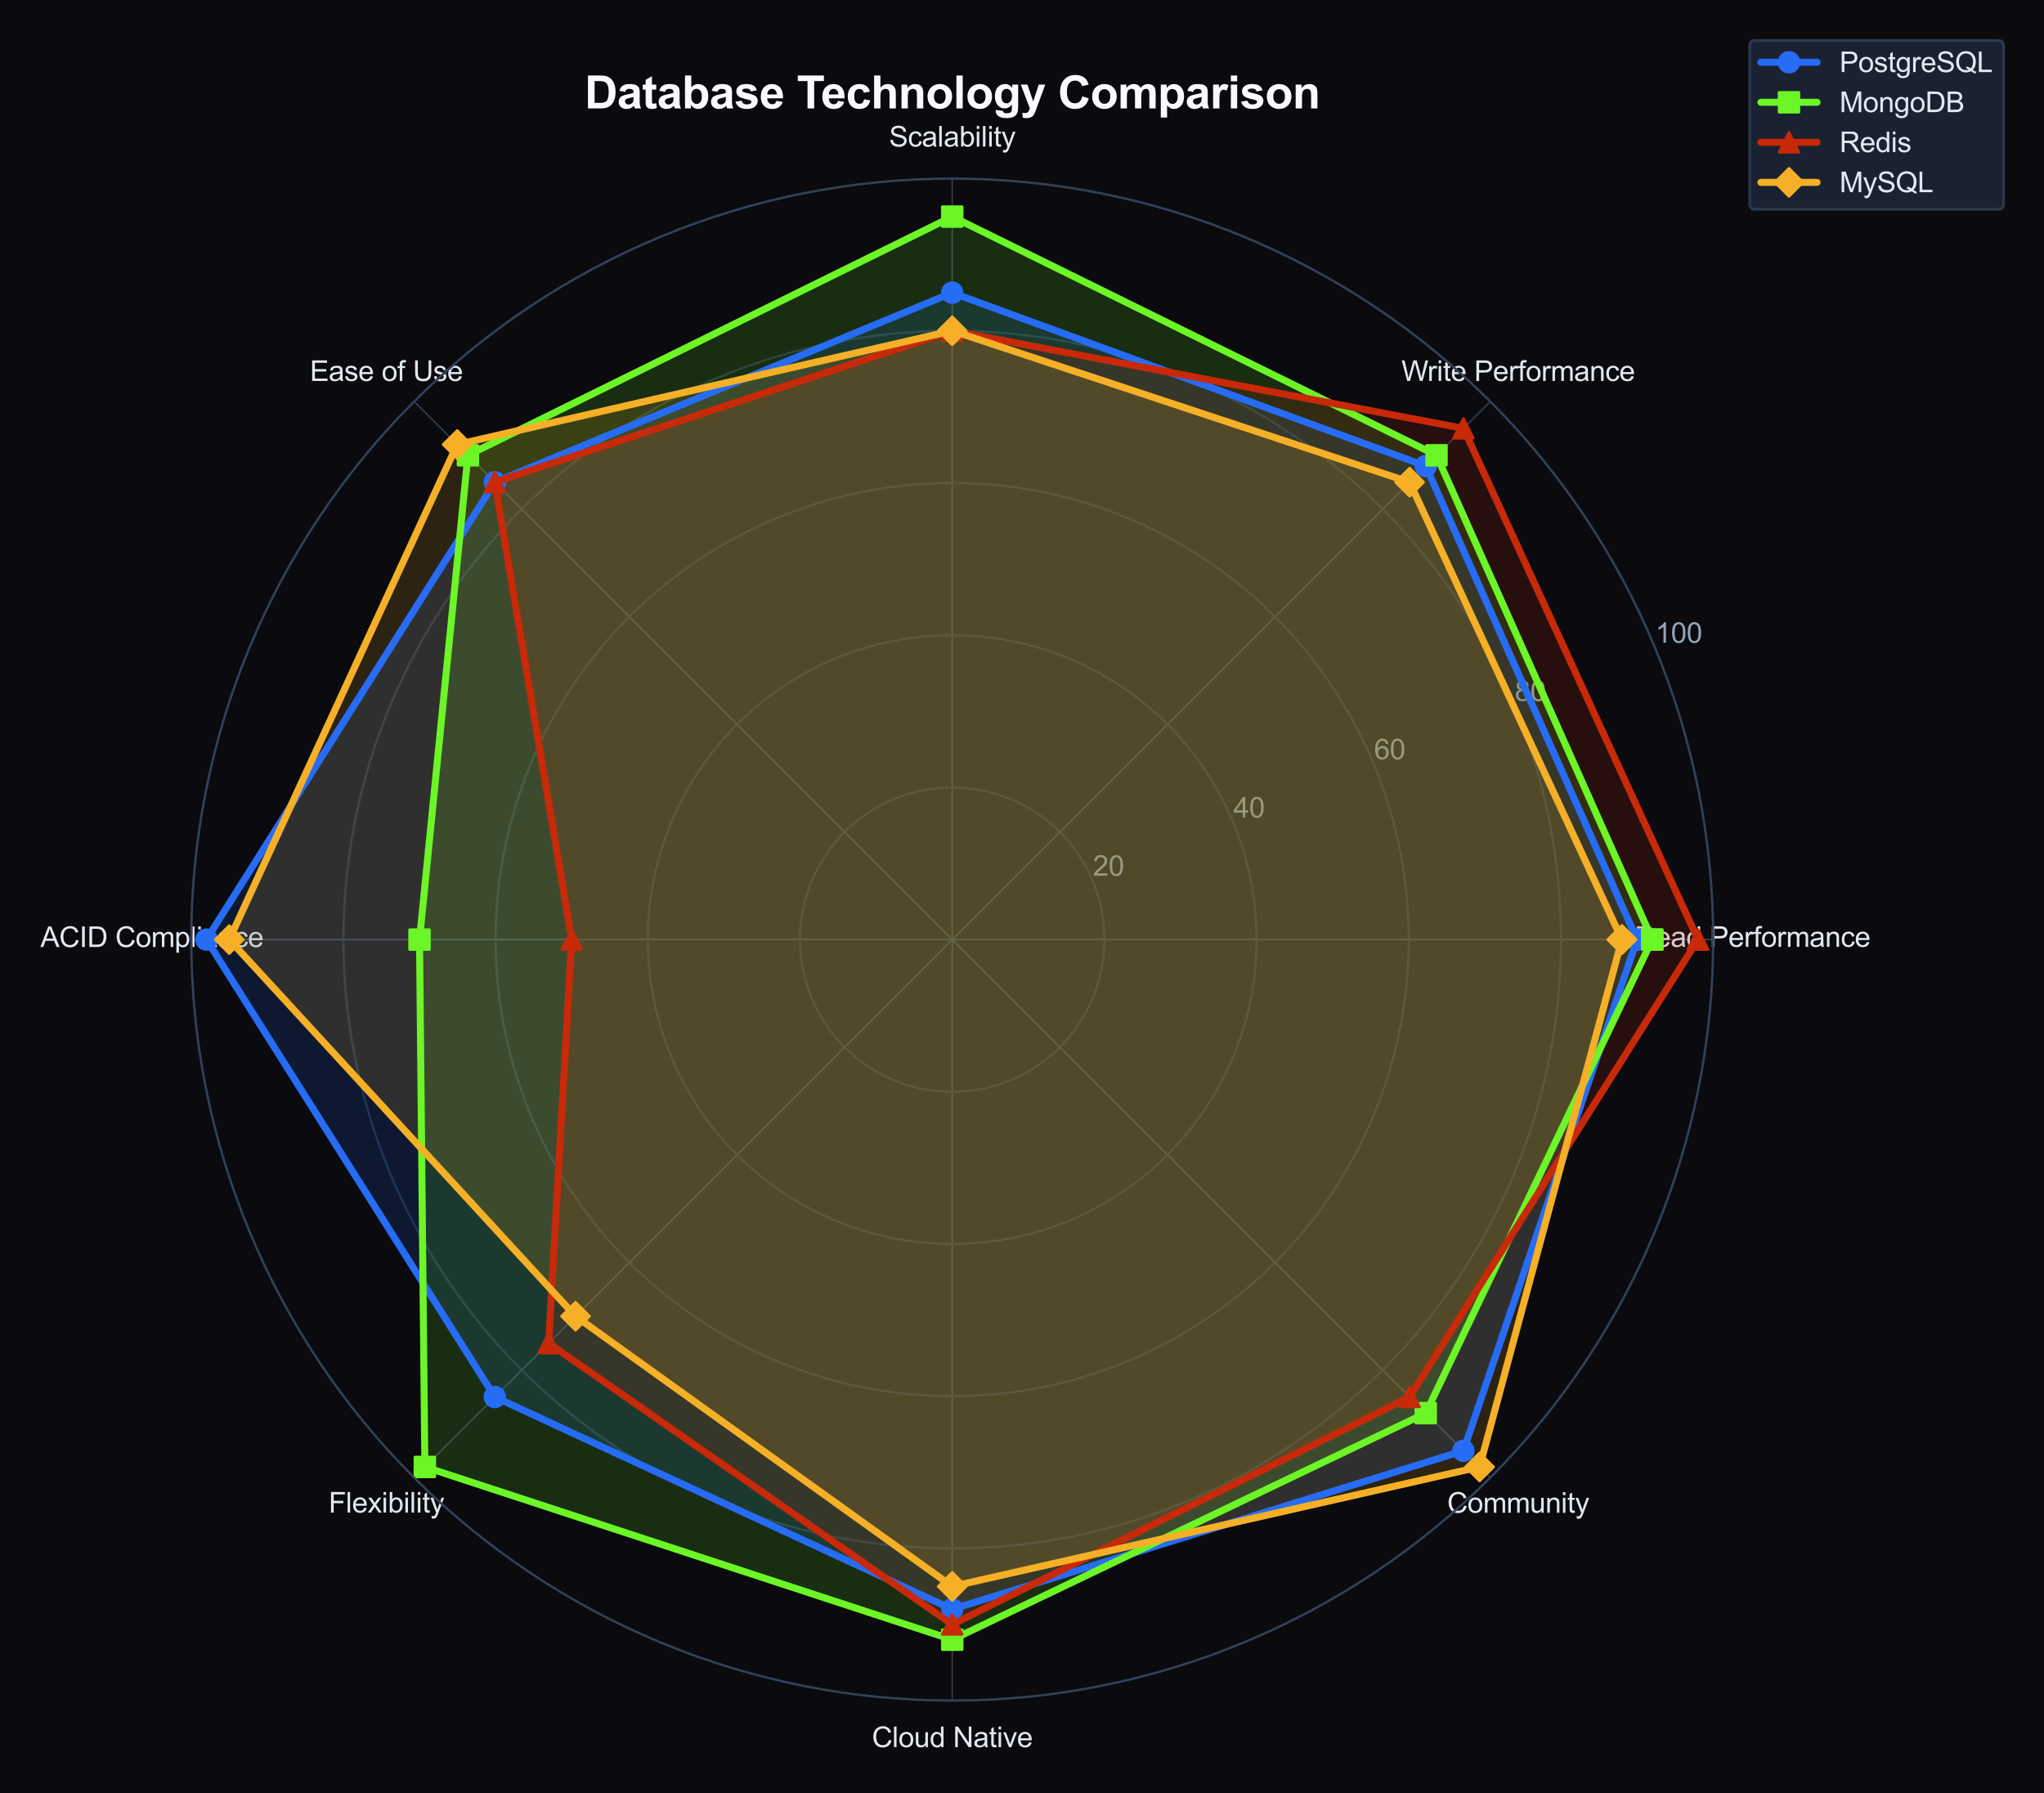 <?xml version="1.0" encoding="utf-8" standalone="no"?>
<!DOCTYPE svg PUBLIC "-//W3C//DTD SVG 1.1//EN"
  "http://www.w3.org/Graphics/SVG/1.1/DTD/svg11.dtd">
<svg xmlns:xlink="http://www.w3.org/1999/xlink" viewBox="0 0 728.343 638.947" xmlns="http://www.w3.org/2000/svg" version="1.1">
 <defs>
  <style type="text/css">*{stroke-linejoin: round; stroke-linecap: butt}</style>
 </defs>
 <g id="figure_1">
  <g id="patch_1">
   <path d="M 0 638.947 
L 728.343 638.947 
L 728.343 0 
L 0 0 
z
" style="fill: #0a0a0f"/>
  </g>
  <g id="axes_1">
   <g id="patch_2">
    <path d="M 610.475 334.804 
C 610.475 299.194 603.461 263.931 589.834 231.032 
C 576.206 198.133 556.231 168.238 531.051 143.058 
C 505.871 117.878 475.977 97.903 443.077 84.276 
C 410.178 70.648 374.915 63.634 339.305 63.634 
C 303.695 63.634 268.432 70.648 235.533 84.276 
C 202.634 97.903 172.739 117.878 147.559 143.058 
C 122.379 168.238 102.404 198.133 88.777 231.032 
C 75.149 263.931 68.135 299.194 68.135 334.804 
C 68.135 370.414 75.149 405.677 88.777 438.576 
C 102.404 471.475 122.379 501.37 147.559 526.55 
C 172.739 551.73 202.634 571.705 235.533 585.332 
C 268.432 598.96 303.695 605.974 339.305 605.974 
C 374.915 605.974 410.178 598.96 443.077 585.332 
C 475.977 571.705 505.871 551.73 531.051 526.55 
C 556.231 501.37 576.206 471.475 589.834 438.576 
C 603.461 405.677 610.475 370.414 610.475 334.804 
M 339.305 334.804 
C 339.305 334.804 339.305 334.804 339.305 334.804 
C 339.305 334.804 339.305 334.804 339.305 334.804 
C 339.305 334.804 339.305 334.804 339.305 334.804 
C 339.305 334.804 339.305 334.804 339.305 334.804 
C 339.305 334.804 339.305 334.804 339.305 334.804 
C 339.305 334.804 339.305 334.804 339.305 334.804 
C 339.305 334.804 339.305 334.804 339.305 334.804 
C 339.305 334.804 339.305 334.804 339.305 334.804 
C 339.305 334.804 339.305 334.804 339.305 334.804 
C 339.305 334.804 339.305 334.804 339.305 334.804 
C 339.305 334.804 339.305 334.804 339.305 334.804 
C 339.305 334.804 339.305 334.804 339.305 334.804 
C 339.305 334.804 339.305 334.804 339.305 334.804 
C 339.305 334.804 339.305 334.804 339.305 334.804 
C 339.305 334.804 339.305 334.804 339.305 334.804 
C 339.305 334.804 339.305 334.804 339.305 334.804 
z
" style="fill: #0a0a0f"/>
   </g>
   <g id="matplotlib.axis_1">
    <g id="xtick_1">
     <g id="line2d_1">
      <path d="M 339.305 334.804 
L 610.475 334.804 
" clip-path="url(#pba8d0f42fb)" style="fill: none; stroke: #334155; stroke-width: 0.5; stroke-linecap: round"/>
     </g>
     <g id="text_1">
      <!-- Read Performance -->
      <g style="fill: #e2e8f0" transform="translate(582.513 337.389) scale(0.1 -0.1)">
       <defs>
        <path id="ArialMT-52" d="M 503 0 
L 503 4581 
L 2534 4581 
Q 3147 4581 3465 4457 
Q 3784 4334 3975 4021 
Q 4166 3709 4166 3331 
Q 4166 2844 3850 2509 
Q 3534 2175 2875 2084 
Q 3116 1969 3241 1856 
Q 3506 1613 3744 1247 
L 4541 0 
L 3778 0 
L 3172 953 
Q 2906 1366 2734 1584 
Q 2563 1803 2427 1890 
Q 2291 1978 2150 2013 
Q 2047 2034 1813 2034 
L 1109 2034 
L 1109 0 
L 503 0 
z
M 1109 2559 
L 2413 2559 
Q 2828 2559 3062 2645 
Q 3297 2731 3419 2920 
Q 3541 3109 3541 3331 
Q 3541 3656 3305 3865 
Q 3069 4075 2559 4075 
L 1109 4075 
L 1109 2559 
z
" transform="scale(0.016)"/>
        <path id="ArialMT-65" d="M 2694 1069 
L 3275 997 
Q 3138 488 2766 206 
Q 2394 -75 1816 -75 
Q 1088 -75 661 373 
Q 234 822 234 1631 
Q 234 2469 665 2931 
Q 1097 3394 1784 3394 
Q 2450 3394 2872 2941 
Q 3294 2488 3294 1666 
Q 3294 1616 3291 1516 
L 816 1516 
Q 847 969 1125 678 
Q 1403 388 1819 388 
Q 2128 388 2347 550 
Q 2566 713 2694 1069 
z
M 847 1978 
L 2700 1978 
Q 2663 2397 2488 2606 
Q 2219 2931 1791 2931 
Q 1403 2931 1139 2672 
Q 875 2413 847 1978 
z
" transform="scale(0.016)"/>
        <path id="ArialMT-61" d="M 2588 409 
Q 2275 144 1986 34 
Q 1697 -75 1366 -75 
Q 819 -75 525 192 
Q 231 459 231 875 
Q 231 1119 342 1320 
Q 453 1522 633 1644 
Q 813 1766 1038 1828 
Q 1203 1872 1538 1913 
Q 2219 1994 2541 2106 
Q 2544 2222 2544 2253 
Q 2544 2597 2384 2738 
Q 2169 2928 1744 2928 
Q 1347 2928 1158 2789 
Q 969 2650 878 2297 
L 328 2372 
Q 403 2725 575 2942 
Q 747 3159 1072 3276 
Q 1397 3394 1825 3394 
Q 2250 3394 2515 3294 
Q 2781 3194 2906 3042 
Q 3031 2891 3081 2659 
Q 3109 2516 3109 2141 
L 3109 1391 
Q 3109 606 3145 398 
Q 3181 191 3288 0 
L 2700 0 
Q 2613 175 2588 409 
z
M 2541 1666 
Q 2234 1541 1622 1453 
Q 1275 1403 1131 1340 
Q 988 1278 909 1158 
Q 831 1038 831 891 
Q 831 666 1001 516 
Q 1172 366 1500 366 
Q 1825 366 2078 508 
Q 2331 650 2450 897 
Q 2541 1088 2541 1459 
L 2541 1666 
z
" transform="scale(0.016)"/>
        <path id="ArialMT-64" d="M 2575 0 
L 2575 419 
Q 2259 -75 1647 -75 
Q 1250 -75 917 144 
Q 584 363 401 755 
Q 219 1147 219 1656 
Q 219 2153 384 2558 
Q 550 2963 881 3178 
Q 1213 3394 1622 3394 
Q 1922 3394 2156 3267 
Q 2391 3141 2538 2938 
L 2538 4581 
L 3097 4581 
L 3097 0 
L 2575 0 
z
M 797 1656 
Q 797 1019 1065 703 
Q 1334 388 1700 388 
Q 2069 388 2326 689 
Q 2584 991 2584 1609 
Q 2584 2291 2321 2609 
Q 2059 2928 1675 2928 
Q 1300 2928 1048 2622 
Q 797 2316 797 1656 
z
" transform="scale(0.016)"/>
        <path id="ArialMT-20" transform="scale(0.016)"/>
        <path id="ArialMT-50" d="M 494 0 
L 494 4581 
L 2222 4581 
Q 2678 4581 2919 4538 
Q 3256 4481 3484 4323 
Q 3713 4166 3852 3881 
Q 3991 3597 3991 3256 
Q 3991 2672 3619 2267 
Q 3247 1863 2275 1863 
L 1100 1863 
L 1100 0 
L 494 0 
z
M 1100 2403 
L 2284 2403 
Q 2872 2403 3119 2622 
Q 3366 2841 3366 3238 
Q 3366 3525 3220 3729 
Q 3075 3934 2838 4000 
Q 2684 4041 2272 4041 
L 1100 4041 
L 1100 2403 
z
" transform="scale(0.016)"/>
        <path id="ArialMT-72" d="M 416 0 
L 416 3319 
L 922 3319 
L 922 2816 
Q 1116 3169 1280 3281 
Q 1444 3394 1641 3394 
Q 1925 3394 2219 3213 
L 2025 2691 
Q 1819 2813 1613 2813 
Q 1428 2813 1281 2702 
Q 1134 2591 1072 2394 
Q 978 2094 978 1738 
L 978 0 
L 416 0 
z
" transform="scale(0.016)"/>
        <path id="ArialMT-66" d="M 556 0 
L 556 2881 
L 59 2881 
L 59 3319 
L 556 3319 
L 556 3672 
Q 556 4006 616 4169 
Q 697 4388 901 4523 
Q 1106 4659 1475 4659 
Q 1713 4659 2000 4603 
L 1916 4113 
Q 1741 4144 1584 4144 
Q 1328 4144 1222 4034 
Q 1116 3925 1116 3625 
L 1116 3319 
L 1763 3319 
L 1763 2881 
L 1116 2881 
L 1116 0 
L 556 0 
z
" transform="scale(0.016)"/>
        <path id="ArialMT-6f" d="M 213 1659 
Q 213 2581 725 3025 
Q 1153 3394 1769 3394 
Q 2453 3394 2887 2945 
Q 3322 2497 3322 1706 
Q 3322 1066 3130 698 
Q 2938 331 2570 128 
Q 2203 -75 1769 -75 
Q 1072 -75 642 372 
Q 213 819 213 1659 
z
M 791 1659 
Q 791 1022 1069 705 
Q 1347 388 1769 388 
Q 2188 388 2466 706 
Q 2744 1025 2744 1678 
Q 2744 2294 2464 2611 
Q 2184 2928 1769 2928 
Q 1347 2928 1069 2612 
Q 791 2297 791 1659 
z
" transform="scale(0.016)"/>
        <path id="ArialMT-6d" d="M 422 0 
L 422 3319 
L 925 3319 
L 925 2853 
Q 1081 3097 1340 3245 
Q 1600 3394 1931 3394 
Q 2300 3394 2536 3241 
Q 2772 3088 2869 2813 
Q 3263 3394 3894 3394 
Q 4388 3394 4653 3120 
Q 4919 2847 4919 2278 
L 4919 0 
L 4359 0 
L 4359 2091 
Q 4359 2428 4304 2576 
Q 4250 2725 4106 2815 
Q 3963 2906 3769 2906 
Q 3419 2906 3187 2673 
Q 2956 2441 2956 1928 
L 2956 0 
L 2394 0 
L 2394 2156 
Q 2394 2531 2256 2718 
Q 2119 2906 1806 2906 
Q 1569 2906 1367 2781 
Q 1166 2656 1075 2415 
Q 984 2175 984 1722 
L 984 0 
L 422 0 
z
" transform="scale(0.016)"/>
        <path id="ArialMT-6e" d="M 422 0 
L 422 3319 
L 928 3319 
L 928 2847 
Q 1294 3394 1984 3394 
Q 2284 3394 2536 3286 
Q 2788 3178 2913 3003 
Q 3038 2828 3088 2588 
Q 3119 2431 3119 2041 
L 3119 0 
L 2556 0 
L 2556 2019 
Q 2556 2363 2490 2533 
Q 2425 2703 2258 2804 
Q 2091 2906 1866 2906 
Q 1506 2906 1245 2678 
Q 984 2450 984 1813 
L 984 0 
L 422 0 
z
" transform="scale(0.016)"/>
        <path id="ArialMT-63" d="M 2588 1216 
L 3141 1144 
Q 3050 572 2676 248 
Q 2303 -75 1759 -75 
Q 1078 -75 664 370 
Q 250 816 250 1647 
Q 250 2184 428 2587 
Q 606 2991 970 3192 
Q 1334 3394 1763 3394 
Q 2303 3394 2647 3120 
Q 2991 2847 3088 2344 
L 2541 2259 
Q 2463 2594 2264 2762 
Q 2066 2931 1784 2931 
Q 1359 2931 1093 2626 
Q 828 2322 828 1663 
Q 828 994 1084 691 
Q 1341 388 1753 388 
Q 2084 388 2306 591 
Q 2528 794 2588 1216 
z
" transform="scale(0.016)"/>
       </defs>
       <use xlink:href="#ArialMT-52"/>
       <use xlink:href="#ArialMT-65" transform="translate(72.217 0)"/>
       <use xlink:href="#ArialMT-61" transform="translate(127.832 0)"/>
       <use xlink:href="#ArialMT-64" transform="translate(183.447 0)"/>
       <use xlink:href="#ArialMT-20" transform="translate(239.062 0)"/>
       <use xlink:href="#ArialMT-50" transform="translate(266.846 0)"/>
       <use xlink:href="#ArialMT-65" transform="translate(333.545 0)"/>
       <use xlink:href="#ArialMT-72" transform="translate(389.16 0)"/>
       <use xlink:href="#ArialMT-66" transform="translate(422.461 0)"/>
       <use xlink:href="#ArialMT-6f" transform="translate(450.244 0)"/>
       <use xlink:href="#ArialMT-72" transform="translate(505.859 0)"/>
       <use xlink:href="#ArialMT-6d" transform="translate(539.16 0)"/>
       <use xlink:href="#ArialMT-61" transform="translate(622.461 0)"/>
       <use xlink:href="#ArialMT-6e" transform="translate(678.076 0)"/>
       <use xlink:href="#ArialMT-63" transform="translate(733.691 0)"/>
       <use xlink:href="#ArialMT-65" transform="translate(783.691 0)"/>
      </g>
     </g>
    </g>
    <g id="xtick_2">
     <g id="line2d_2">
      <path d="M 339.305 334.804 
L 531.051 143.058 
" clip-path="url(#pba8d0f42fb)" style="fill: none; stroke: #334155; stroke-width: 0.5; stroke-linecap: round"/>
     </g>
     <g id="text_2">
      <!-- Write Performance -->
      <g style="fill: #e2e8f0" transform="translate(499.363 135.744) scale(0.1 -0.1)">
       <defs>
        <path id="ArialMT-57" d="M 1294 0 
L 78 4581 
L 700 4581 
L 1397 1578 
Q 1509 1106 1591 641 
Q 1766 1375 1797 1488 
L 2669 4581 
L 3400 4581 
L 4056 2263 
Q 4303 1400 4413 641 
Q 4500 1075 4641 1638 
L 5359 4581 
L 5969 4581 
L 4713 0 
L 4128 0 
L 3163 3491 
Q 3041 3928 3019 4028 
Q 2947 3713 2884 3491 
L 1913 0 
L 1294 0 
z
" transform="scale(0.016)"/>
        <path id="ArialMT-69" d="M 425 3934 
L 425 4581 
L 988 4581 
L 988 3934 
L 425 3934 
z
M 425 0 
L 425 3319 
L 988 3319 
L 988 0 
L 425 0 
z
" transform="scale(0.016)"/>
        <path id="ArialMT-74" d="M 1650 503 
L 1731 6 
Q 1494 -44 1306 -44 
Q 1000 -44 831 53 
Q 663 150 594 308 
Q 525 466 525 972 
L 525 2881 
L 113 2881 
L 113 3319 
L 525 3319 
L 525 4141 
L 1084 4478 
L 1084 3319 
L 1650 3319 
L 1650 2881 
L 1084 2881 
L 1084 941 
Q 1084 700 1114 631 
Q 1144 563 1211 522 
Q 1278 481 1403 481 
Q 1497 481 1650 503 
z
" transform="scale(0.016)"/>
       </defs>
       <use xlink:href="#ArialMT-57"/>
       <use xlink:href="#ArialMT-72" transform="translate(92.635 0)"/>
       <use xlink:href="#ArialMT-69" transform="translate(125.936 0)"/>
       <use xlink:href="#ArialMT-74" transform="translate(148.152 0)"/>
       <use xlink:href="#ArialMT-65" transform="translate(175.936 0)"/>
       <use xlink:href="#ArialMT-20" transform="translate(231.551 0)"/>
       <use xlink:href="#ArialMT-50" transform="translate(259.334 0)"/>
       <use xlink:href="#ArialMT-65" transform="translate(326.033 0)"/>
       <use xlink:href="#ArialMT-72" transform="translate(381.648 0)"/>
       <use xlink:href="#ArialMT-66" transform="translate(414.949 0)"/>
       <use xlink:href="#ArialMT-6f" transform="translate(442.732 0)"/>
       <use xlink:href="#ArialMT-72" transform="translate(498.348 0)"/>
       <use xlink:href="#ArialMT-6d" transform="translate(531.648 0)"/>
       <use xlink:href="#ArialMT-61" transform="translate(614.949 0)"/>
       <use xlink:href="#ArialMT-6e" transform="translate(670.564 0)"/>
       <use xlink:href="#ArialMT-63" transform="translate(726.18 0)"/>
       <use xlink:href="#ArialMT-65" transform="translate(776.18 0)"/>
      </g>
     </g>
    </g>
    <g id="xtick_3">
     <g id="line2d_3">
      <path d="M 339.305 334.804 
L 339.305 63.634 
" clip-path="url(#pba8d0f42fb)" style="fill: none; stroke: #334155; stroke-width: 0.5; stroke-linecap: round"/>
     </g>
     <g id="text_3">
      <!-- Scalability -->
      <g style="fill: #e2e8f0" transform="translate(316.796 52.221) scale(0.1 -0.1)">
       <defs>
        <path id="ArialMT-53" d="M 288 1472 
L 859 1522 
Q 900 1178 1048 958 
Q 1197 738 1509 602 
Q 1822 466 2213 466 
Q 2559 466 2825 569 
Q 3091 672 3220 851 
Q 3350 1031 3350 1244 
Q 3350 1459 3225 1620 
Q 3100 1781 2813 1891 
Q 2628 1963 1997 2114 
Q 1366 2266 1113 2400 
Q 784 2572 623 2826 
Q 463 3081 463 3397 
Q 463 3744 659 4045 
Q 856 4347 1234 4503 
Q 1613 4659 2075 4659 
Q 2584 4659 2973 4495 
Q 3363 4331 3572 4012 
Q 3781 3694 3797 3291 
L 3216 3247 
Q 3169 3681 2898 3903 
Q 2628 4125 2100 4125 
Q 1550 4125 1298 3923 
Q 1047 3722 1047 3438 
Q 1047 3191 1225 3031 
Q 1400 2872 2139 2705 
Q 2878 2538 3153 2413 
Q 3553 2228 3743 1945 
Q 3934 1663 3934 1294 
Q 3934 928 3725 604 
Q 3516 281 3123 101 
Q 2731 -78 2241 -78 
Q 1619 -78 1198 103 
Q 778 284 539 648 
Q 300 1013 288 1472 
z
" transform="scale(0.016)"/>
        <path id="ArialMT-6c" d="M 409 0 
L 409 4581 
L 972 4581 
L 972 0 
L 409 0 
z
" transform="scale(0.016)"/>
        <path id="ArialMT-62" d="M 941 0 
L 419 0 
L 419 4581 
L 981 4581 
L 981 2947 
Q 1338 3394 1891 3394 
Q 2197 3394 2470 3270 
Q 2744 3147 2920 2923 
Q 3097 2700 3197 2384 
Q 3297 2069 3297 1709 
Q 3297 856 2875 390 
Q 2453 -75 1863 -75 
Q 1275 -75 941 416 
L 941 0 
z
M 934 1684 
Q 934 1088 1097 822 
Q 1363 388 1816 388 
Q 2184 388 2453 708 
Q 2722 1028 2722 1663 
Q 2722 2313 2464 2622 
Q 2206 2931 1841 2931 
Q 1472 2931 1203 2611 
Q 934 2291 934 1684 
z
" transform="scale(0.016)"/>
        <path id="ArialMT-79" d="M 397 -1278 
L 334 -750 
Q 519 -800 656 -800 
Q 844 -800 956 -737 
Q 1069 -675 1141 -563 
Q 1194 -478 1313 -144 
Q 1328 -97 1363 -6 
L 103 3319 
L 709 3319 
L 1400 1397 
Q 1534 1031 1641 628 
Q 1738 1016 1872 1384 
L 2581 3319 
L 3144 3319 
L 1881 -56 
Q 1678 -603 1566 -809 
Q 1416 -1088 1222 -1217 
Q 1028 -1347 759 -1347 
Q 597 -1347 397 -1278 
z
" transform="scale(0.016)"/>
       </defs>
       <use xlink:href="#ArialMT-53"/>
       <use xlink:href="#ArialMT-63" transform="translate(66.699 0)"/>
       <use xlink:href="#ArialMT-61" transform="translate(116.699 0)"/>
       <use xlink:href="#ArialMT-6c" transform="translate(172.314 0)"/>
       <use xlink:href="#ArialMT-61" transform="translate(194.531 0)"/>
       <use xlink:href="#ArialMT-62" transform="translate(250.146 0)"/>
       <use xlink:href="#ArialMT-69" transform="translate(305.762 0)"/>
       <use xlink:href="#ArialMT-6c" transform="translate(327.979 0)"/>
       <use xlink:href="#ArialMT-69" transform="translate(350.195 0)"/>
       <use xlink:href="#ArialMT-74" transform="translate(372.412 0)"/>
       <use xlink:href="#ArialMT-79" transform="translate(400.195 0)"/>
      </g>
     </g>
    </g>
    <g id="xtick_4">
     <g id="line2d_4">
      <path d="M 339.305 334.804 
L 147.559 143.058 
" clip-path="url(#pba8d0f42fb)" style="fill: none; stroke: #334155; stroke-width: 0.5; stroke-linecap: round"/>
     </g>
     <g id="text_4">
      <!-- Ease of Use -->
      <g style="fill: #e2e8f0" transform="translate(110.424 135.744) scale(0.1 -0.1)">
       <defs>
        <path id="ArialMT-45" d="M 506 0 
L 506 4581 
L 3819 4581 
L 3819 4041 
L 1113 4041 
L 1113 2638 
L 3647 2638 
L 3647 2100 
L 1113 2100 
L 1113 541 
L 3925 541 
L 3925 0 
L 506 0 
z
" transform="scale(0.016)"/>
        <path id="ArialMT-73" d="M 197 991 
L 753 1078 
Q 800 744 1014 566 
Q 1228 388 1613 388 
Q 2000 388 2187 545 
Q 2375 703 2375 916 
Q 2375 1106 2209 1216 
Q 2094 1291 1634 1406 
Q 1016 1563 777 1677 
Q 538 1791 414 1992 
Q 291 2194 291 2438 
Q 291 2659 392 2848 
Q 494 3038 669 3163 
Q 800 3259 1026 3326 
Q 1253 3394 1513 3394 
Q 1903 3394 2198 3281 
Q 2494 3169 2634 2976 
Q 2775 2784 2828 2463 
L 2278 2388 
Q 2241 2644 2061 2787 
Q 1881 2931 1553 2931 
Q 1166 2931 1000 2803 
Q 834 2675 834 2503 
Q 834 2394 903 2306 
Q 972 2216 1119 2156 
Q 1203 2125 1616 2013 
Q 2213 1853 2448 1751 
Q 2684 1650 2818 1456 
Q 2953 1263 2953 975 
Q 2953 694 2789 445 
Q 2625 197 2315 61 
Q 2006 -75 1616 -75 
Q 969 -75 630 194 
Q 291 463 197 991 
z
" transform="scale(0.016)"/>
        <path id="ArialMT-55" d="M 3500 4581 
L 4106 4581 
L 4106 1934 
Q 4106 1244 3950 837 
Q 3794 431 3386 176 
Q 2978 -78 2316 -78 
Q 1672 -78 1262 144 
Q 853 366 678 786 
Q 503 1206 503 1934 
L 503 4581 
L 1109 4581 
L 1109 1938 
Q 1109 1341 1220 1058 
Q 1331 775 1601 622 
Q 1872 469 2263 469 
Q 2931 469 3215 772 
Q 3500 1075 3500 1938 
L 3500 4581 
z
" transform="scale(0.016)"/>
       </defs>
       <use xlink:href="#ArialMT-45"/>
       <use xlink:href="#ArialMT-61" transform="translate(66.699 0)"/>
       <use xlink:href="#ArialMT-73" transform="translate(122.314 0)"/>
       <use xlink:href="#ArialMT-65" transform="translate(172.314 0)"/>
       <use xlink:href="#ArialMT-20" transform="translate(227.93 0)"/>
       <use xlink:href="#ArialMT-6f" transform="translate(255.713 0)"/>
       <use xlink:href="#ArialMT-66" transform="translate(311.328 0)"/>
       <use xlink:href="#ArialMT-20" transform="translate(339.111 0)"/>
       <use xlink:href="#ArialMT-55" transform="translate(366.895 0)"/>
       <use xlink:href="#ArialMT-73" transform="translate(439.111 0)"/>
       <use xlink:href="#ArialMT-65" transform="translate(489.111 0)"/>
      </g>
     </g>
    </g>
    <g id="xtick_5">
     <g id="line2d_5">
      <path d="M 339.305 334.804 
L 68.135 334.804 
" clip-path="url(#pba8d0f42fb)" style="fill: none; stroke: #334155; stroke-width: 0.5; stroke-linecap: round"/>
     </g>
     <g id="text_5">
      <!-- ACID Compliance -->
      <g style="fill: #e2e8f0" transform="translate(14.4 337.45) scale(0.1 -0.1)">
       <defs>
        <path id="ArialMT-41" d="M -9 0 
L 1750 4581 
L 2403 4581 
L 4278 0 
L 3588 0 
L 3053 1388 
L 1138 1388 
L 634 0 
L -9 0 
z
M 1313 1881 
L 2866 1881 
L 2388 3150 
Q 2169 3728 2063 4100 
Q 1975 3659 1816 3225 
L 1313 1881 
z
" transform="scale(0.016)"/>
        <path id="ArialMT-43" d="M 3763 1606 
L 4369 1453 
Q 4178 706 3683 314 
Q 3188 -78 2472 -78 
Q 1731 -78 1267 223 
Q 803 525 561 1097 
Q 319 1669 319 2325 
Q 319 3041 592 3573 
Q 866 4106 1370 4382 
Q 1875 4659 2481 4659 
Q 3169 4659 3637 4309 
Q 4106 3959 4291 3325 
L 3694 3184 
Q 3534 3684 3231 3912 
Q 2928 4141 2469 4141 
Q 1941 4141 1586 3887 
Q 1231 3634 1087 3207 
Q 944 2781 944 2328 
Q 944 1744 1114 1308 
Q 1284 872 1643 656 
Q 2003 441 2422 441 
Q 2931 441 3284 734 
Q 3638 1028 3763 1606 
z
" transform="scale(0.016)"/>
        <path id="ArialMT-49" d="M 597 0 
L 597 4581 
L 1203 4581 
L 1203 0 
L 597 0 
z
" transform="scale(0.016)"/>
        <path id="ArialMT-44" d="M 494 0 
L 494 4581 
L 2072 4581 
Q 2606 4581 2888 4516 
Q 3281 4425 3559 4188 
Q 3922 3881 4101 3404 
Q 4281 2928 4281 2316 
Q 4281 1794 4159 1391 
Q 4038 988 3847 723 
Q 3656 459 3429 307 
Q 3203 156 2883 78 
Q 2563 0 2147 0 
L 494 0 
z
M 1100 541 
L 2078 541 
Q 2531 541 2789 625 
Q 3047 709 3200 863 
Q 3416 1078 3536 1442 
Q 3656 1806 3656 2325 
Q 3656 3044 3420 3430 
Q 3184 3816 2847 3947 
Q 2603 4041 2063 4041 
L 1100 4041 
L 1100 541 
z
" transform="scale(0.016)"/>
        <path id="ArialMT-70" d="M 422 -1272 
L 422 3319 
L 934 3319 
L 934 2888 
Q 1116 3141 1344 3267 
Q 1572 3394 1897 3394 
Q 2322 3394 2647 3175 
Q 2972 2956 3137 2557 
Q 3303 2159 3303 1684 
Q 3303 1175 3120 767 
Q 2938 359 2589 142 
Q 2241 -75 1856 -75 
Q 1575 -75 1351 44 
Q 1128 163 984 344 
L 984 -1272 
L 422 -1272 
z
M 931 1641 
Q 931 1000 1190 694 
Q 1450 388 1819 388 
Q 2194 388 2461 705 
Q 2728 1022 2728 1688 
Q 2728 2322 2467 2637 
Q 2206 2953 1844 2953 
Q 1484 2953 1207 2617 
Q 931 2281 931 1641 
z
" transform="scale(0.016)"/>
       </defs>
       <use xlink:href="#ArialMT-41"/>
       <use xlink:href="#ArialMT-43" transform="translate(66.699 0)"/>
       <use xlink:href="#ArialMT-49" transform="translate(138.916 0)"/>
       <use xlink:href="#ArialMT-44" transform="translate(166.699 0)"/>
       <use xlink:href="#ArialMT-20" transform="translate(238.916 0)"/>
       <use xlink:href="#ArialMT-43" transform="translate(266.699 0)"/>
       <use xlink:href="#ArialMT-6f" transform="translate(338.916 0)"/>
       <use xlink:href="#ArialMT-6d" transform="translate(394.531 0)"/>
       <use xlink:href="#ArialMT-70" transform="translate(477.832 0)"/>
       <use xlink:href="#ArialMT-6c" transform="translate(533.447 0)"/>
       <use xlink:href="#ArialMT-69" transform="translate(555.664 0)"/>
       <use xlink:href="#ArialMT-61" transform="translate(577.881 0)"/>
       <use xlink:href="#ArialMT-6e" transform="translate(633.496 0)"/>
       <use xlink:href="#ArialMT-63" transform="translate(689.111 0)"/>
       <use xlink:href="#ArialMT-65" transform="translate(739.111 0)"/>
      </g>
     </g>
    </g>
    <g id="xtick_6">
     <g id="line2d_6">
      <path d="M 339.305 334.804 
L 147.559 526.55 
" clip-path="url(#pba8d0f42fb)" style="fill: none; stroke: #334155; stroke-width: 0.5; stroke-linecap: round"/>
     </g>
     <g id="text_6">
      <!-- Flexibility -->
      <g style="fill: #e2e8f0" transform="translate(117.101 538.976) scale(0.1 -0.1)">
       <defs>
        <path id="ArialMT-46" d="M 525 0 
L 525 4581 
L 3616 4581 
L 3616 4041 
L 1131 4041 
L 1131 2622 
L 3281 2622 
L 3281 2081 
L 1131 2081 
L 1131 0 
L 525 0 
z
" transform="scale(0.016)"/>
        <path id="ArialMT-78" d="M 47 0 
L 1259 1725 
L 138 3319 
L 841 3319 
L 1350 2541 
Q 1494 2319 1581 2169 
Q 1719 2375 1834 2534 
L 2394 3319 
L 3066 3319 
L 1919 1756 
L 3153 0 
L 2463 0 
L 1781 1031 
L 1600 1309 
L 728 0 
L 47 0 
z
" transform="scale(0.016)"/>
       </defs>
       <use xlink:href="#ArialMT-46"/>
       <use xlink:href="#ArialMT-6c" transform="translate(61.084 0)"/>
       <use xlink:href="#ArialMT-65" transform="translate(83.301 0)"/>
       <use xlink:href="#ArialMT-78" transform="translate(138.916 0)"/>
       <use xlink:href="#ArialMT-69" transform="translate(188.916 0)"/>
       <use xlink:href="#ArialMT-62" transform="translate(211.133 0)"/>
       <use xlink:href="#ArialMT-69" transform="translate(266.748 0)"/>
       <use xlink:href="#ArialMT-6c" transform="translate(288.965 0)"/>
       <use xlink:href="#ArialMT-69" transform="translate(311.182 0)"/>
       <use xlink:href="#ArialMT-74" transform="translate(333.398 0)"/>
       <use xlink:href="#ArialMT-79" transform="translate(361.182 0)"/>
      </g>
     </g>
    </g>
    <g id="xtick_7">
     <g id="line2d_7">
      <path d="M 339.305 334.804 
L 339.305 605.974 
" clip-path="url(#pba8d0f42fb)" style="fill: none; stroke: #334155; stroke-width: 0.5; stroke-linecap: round"/>
     </g>
     <g id="text_7">
      <!-- Cloud Native -->
      <g style="fill: #e2e8f0" transform="translate(310.681 622.559) scale(0.1 -0.1)">
       <defs>
        <path id="ArialMT-75" d="M 2597 0 
L 2597 488 
Q 2209 -75 1544 -75 
Q 1250 -75 995 37 
Q 741 150 617 320 
Q 494 491 444 738 
Q 409 903 409 1263 
L 409 3319 
L 972 3319 
L 972 1478 
Q 972 1038 1006 884 
Q 1059 663 1231 536 
Q 1403 409 1656 409 
Q 1909 409 2131 539 
Q 2353 669 2445 892 
Q 2538 1116 2538 1541 
L 2538 3319 
L 3100 3319 
L 3100 0 
L 2597 0 
z
" transform="scale(0.016)"/>
        <path id="ArialMT-4e" d="M 488 0 
L 488 4581 
L 1109 4581 
L 3516 984 
L 3516 4581 
L 4097 4581 
L 4097 0 
L 3475 0 
L 1069 3600 
L 1069 0 
L 488 0 
z
" transform="scale(0.016)"/>
        <path id="ArialMT-76" d="M 1344 0 
L 81 3319 
L 675 3319 
L 1388 1331 
Q 1503 1009 1600 663 
Q 1675 925 1809 1294 
L 2547 3319 
L 3125 3319 
L 1869 0 
L 1344 0 
z
" transform="scale(0.016)"/>
       </defs>
       <use xlink:href="#ArialMT-43"/>
       <use xlink:href="#ArialMT-6c" transform="translate(72.217 0)"/>
       <use xlink:href="#ArialMT-6f" transform="translate(94.434 0)"/>
       <use xlink:href="#ArialMT-75" transform="translate(150.049 0)"/>
       <use xlink:href="#ArialMT-64" transform="translate(205.664 0)"/>
       <use xlink:href="#ArialMT-20" transform="translate(261.279 0)"/>
       <use xlink:href="#ArialMT-4e" transform="translate(289.062 0)"/>
       <use xlink:href="#ArialMT-61" transform="translate(361.279 0)"/>
       <use xlink:href="#ArialMT-74" transform="translate(416.895 0)"/>
       <use xlink:href="#ArialMT-69" transform="translate(444.678 0)"/>
       <use xlink:href="#ArialMT-76" transform="translate(466.895 0)"/>
       <use xlink:href="#ArialMT-65" transform="translate(516.895 0)"/>
      </g>
     </g>
    </g>
    <g id="xtick_8">
     <g id="line2d_8">
      <path d="M 339.305 334.804 
L 531.051 526.55 
" clip-path="url(#pba8d0f42fb)" style="fill: none; stroke: #334155; stroke-width: 0.5; stroke-linecap: round"/>
     </g>
     <g id="text_8">
      <!-- Community -->
      <g style="fill: #e2e8f0" transform="translate(515.669 539.037) scale(0.1 -0.1)">
       <use xlink:href="#ArialMT-43"/>
       <use xlink:href="#ArialMT-6f" transform="translate(72.217 0)"/>
       <use xlink:href="#ArialMT-6d" transform="translate(127.832 0)"/>
       <use xlink:href="#ArialMT-6d" transform="translate(211.133 0)"/>
       <use xlink:href="#ArialMT-75" transform="translate(294.434 0)"/>
       <use xlink:href="#ArialMT-6e" transform="translate(350.049 0)"/>
       <use xlink:href="#ArialMT-69" transform="translate(405.664 0)"/>
       <use xlink:href="#ArialMT-74" transform="translate(427.881 0)"/>
       <use xlink:href="#ArialMT-79" transform="translate(455.664 0)"/>
      </g>
     </g>
    </g>
   </g>
   <g id="matplotlib.axis_2">
    <g id="ytick_1">
     <g id="line2d_9">
      <path d="M 393.539 334.804 
C 393.539 327.682 392.136 320.629 389.411 314.05 
C 386.685 307.47 382.69 301.491 377.654 296.455 
C 372.618 291.419 366.639 287.424 360.06 284.698 
C 353.48 281.973 346.427 280.57 339.305 280.57 
C 332.183 280.57 325.131 281.973 318.551 284.698 
C 311.971 287.424 305.992 291.419 300.956 296.455 
C 295.92 301.491 291.925 307.47 289.199 314.05 
C 286.474 320.629 285.071 327.682 285.071 334.804 
C 285.071 341.926 286.474 348.979 289.199 355.558 
C 291.925 362.138 295.92 368.117 300.956 373.153 
C 305.992 378.189 311.971 382.184 318.551 384.91 
C 325.131 387.635 332.183 389.038 339.305 389.038 
C 346.427 389.038 353.48 387.635 360.06 384.91 
C 366.639 382.184 372.618 378.189 377.654 373.153 
C 382.69 368.117 386.685 362.138 389.411 355.558 
C 392.136 348.979 393.539 341.926 393.539 334.804 
" clip-path="url(#pba8d0f42fb)" style="fill: none; stroke: #1e293b; stroke-width: 0.8; stroke-linecap: round"/>
     </g>
     <g id="text_9">
      <!-- 20 -->
      <g style="fill: #94a3b8" transform="translate(389.411 312.062) scale(0.1 -0.1)">
       <defs>
        <path id="ArialMT-32" d="M 3222 541 
L 3222 0 
L 194 0 
Q 188 203 259 391 
Q 375 700 629 1000 
Q 884 1300 1366 1694 
Q 2113 2306 2375 2664 
Q 2638 3022 2638 3341 
Q 2638 3675 2398 3904 
Q 2159 4134 1775 4134 
Q 1369 4134 1125 3890 
Q 881 3647 878 3216 
L 300 3275 
Q 359 3922 746 4261 
Q 1134 4600 1788 4600 
Q 2447 4600 2831 4234 
Q 3216 3869 3216 3328 
Q 3216 3053 3103 2787 
Q 2991 2522 2730 2228 
Q 2469 1934 1863 1422 
Q 1356 997 1212 845 
Q 1069 694 975 541 
L 3222 541 
z
" transform="scale(0.016)"/>
        <path id="ArialMT-30" d="M 266 2259 
Q 266 3072 433 3567 
Q 600 4063 929 4331 
Q 1259 4600 1759 4600 
Q 2128 4600 2406 4451 
Q 2684 4303 2865 4023 
Q 3047 3744 3150 3342 
Q 3253 2941 3253 2259 
Q 3253 1453 3087 958 
Q 2922 463 2592 192 
Q 2263 -78 1759 -78 
Q 1097 -78 719 397 
Q 266 969 266 2259 
z
M 844 2259 
Q 844 1131 1108 757 
Q 1372 384 1759 384 
Q 2147 384 2411 759 
Q 2675 1134 2675 2259 
Q 2675 3391 2411 3762 
Q 2147 4134 1753 4134 
Q 1366 4134 1134 3806 
Q 844 3388 844 2259 
z
" transform="scale(0.016)"/>
       </defs>
       <use xlink:href="#ArialMT-32"/>
       <use xlink:href="#ArialMT-30" transform="translate(55.615 0)"/>
      </g>
     </g>
    </g>
    <g id="ytick_2">
     <g id="line2d_10">
      <path d="M 447.773 334.804 
C 447.773 320.56 444.967 306.455 439.517 293.295 
C 434.066 280.135 426.076 268.177 416.004 258.106 
C 405.932 248.034 393.974 240.044 380.814 234.593 
C 367.654 229.142 353.549 226.336 339.305 226.336 
C 325.061 226.336 310.956 229.142 297.796 234.593 
C 284.637 240.044 272.679 248.034 262.607 258.106 
C 252.535 268.177 244.545 280.135 239.094 293.295 
C 233.643 306.455 230.837 320.56 230.837 334.804 
C 230.837 349.048 233.643 363.153 239.094 376.313 
C 244.545 389.473 252.535 401.431 262.607 411.502 
C 272.679 421.574 284.637 429.564 297.796 435.015 
C 310.956 440.466 325.061 443.272 339.305 443.272 
C 353.549 443.272 367.654 440.466 380.814 435.015 
C 393.974 429.564 405.932 421.574 416.004 411.502 
C 426.076 401.431 434.066 389.473 439.517 376.313 
C 444.967 363.153 447.773 349.048 447.773 334.804 
" clip-path="url(#pba8d0f42fb)" style="fill: none; stroke: #1e293b; stroke-width: 0.8; stroke-linecap: round"/>
     </g>
     <g id="text_10">
      <!-- 40 -->
      <g style="fill: #94a3b8" transform="translate(439.517 291.308) scale(0.1 -0.1)">
       <defs>
        <path id="ArialMT-34" d="M 2069 0 
L 2069 1097 
L 81 1097 
L 81 1613 
L 2172 4581 
L 2631 4581 
L 2631 1613 
L 3250 1613 
L 3250 1097 
L 2631 1097 
L 2631 0 
L 2069 0 
z
M 2069 1613 
L 2069 3678 
L 634 1613 
L 2069 1613 
z
" transform="scale(0.016)"/>
       </defs>
       <use xlink:href="#ArialMT-34"/>
       <use xlink:href="#ArialMT-30" transform="translate(55.615 0)"/>
      </g>
     </g>
    </g>
    <g id="ytick_3">
     <g id="line2d_11">
      <path d="M 502.007 334.804 
C 502.007 313.438 497.799 292.28 489.622 272.541 
C 481.446 252.801 469.461 234.864 454.353 219.756 
C 439.245 204.648 421.308 192.663 401.569 184.487 
C 381.829 176.311 360.671 172.102 339.305 172.102 
C 317.939 172.102 296.781 176.311 277.042 184.487 
C 257.302 192.663 239.365 204.648 224.257 219.756 
C 209.15 234.864 197.164 252.801 188.988 272.541 
C 180.812 292.28 176.603 313.438 176.603 334.804 
C 176.603 356.17 180.812 377.328 188.988 397.067 
C 197.164 416.807 209.15 434.744 224.257 449.852 
C 239.365 464.96 257.302 476.945 277.042 485.121 
C 296.781 493.297 317.939 497.506 339.305 497.506 
C 360.671 497.506 381.829 493.297 401.569 485.121 
C 421.308 476.945 439.245 464.96 454.353 449.852 
C 469.461 434.744 481.446 416.807 489.622 397.067 
C 497.799 377.328 502.007 356.17 502.007 334.804 
" clip-path="url(#pba8d0f42fb)" style="fill: none; stroke: #1e293b; stroke-width: 0.8; stroke-linecap: round"/>
     </g>
     <g id="text_11">
      <!-- 60 -->
      <g style="fill: #94a3b8" transform="translate(489.622 270.553) scale(0.1 -0.1)">
       <defs>
        <path id="ArialMT-36" d="M 3184 3459 
L 2625 3416 
Q 2550 3747 2413 3897 
Q 2184 4138 1850 4138 
Q 1581 4138 1378 3988 
Q 1113 3794 959 3422 
Q 806 3050 800 2363 
Q 1003 2672 1297 2822 
Q 1591 2972 1913 2972 
Q 2475 2972 2870 2558 
Q 3266 2144 3266 1488 
Q 3266 1056 3080 686 
Q 2894 316 2569 119 
Q 2244 -78 1831 -78 
Q 1128 -78 684 439 
Q 241 956 241 2144 
Q 241 3472 731 4075 
Q 1159 4600 1884 4600 
Q 2425 4600 2770 4297 
Q 3116 3994 3184 3459 
z
M 888 1484 
Q 888 1194 1011 928 
Q 1134 663 1356 523 
Q 1578 384 1822 384 
Q 2178 384 2434 671 
Q 2691 959 2691 1453 
Q 2691 1928 2437 2201 
Q 2184 2475 1800 2475 
Q 1419 2475 1153 2201 
Q 888 1928 888 1484 
z
" transform="scale(0.016)"/>
       </defs>
       <use xlink:href="#ArialMT-36"/>
       <use xlink:href="#ArialMT-30" transform="translate(55.615 0)"/>
      </g>
     </g>
    </g>
    <g id="ytick_4">
     <g id="line2d_12">
      <path d="M 556.241 334.804 
C 556.241 306.316 550.63 278.105 539.728 251.786 
C 528.826 225.467 512.846 201.551 492.702 181.407 
C 472.558 161.263 448.642 145.283 422.323 134.381 
C 396.004 123.479 367.793 117.868 339.305 117.868 
C 310.817 117.868 282.607 123.479 256.287 134.381 
C 229.968 145.283 206.052 161.263 185.908 181.407 
C 165.764 201.551 149.784 225.467 138.882 251.786 
C 127.981 278.105 122.369 306.316 122.369 334.804 
C 122.369 363.292 127.981 391.503 138.882 417.822 
C 149.784 444.141 165.764 468.057 185.908 488.201 
C 206.052 508.345 229.968 524.325 256.287 535.227 
C 282.607 546.129 310.817 551.74 339.305 551.74 
C 367.793 551.74 396.004 546.129 422.323 535.227 
C 448.642 524.325 472.558 508.345 492.702 488.201 
C 512.846 468.057 528.826 444.141 539.728 417.822 
C 550.63 391.503 556.241 363.292 556.241 334.804 
" clip-path="url(#pba8d0f42fb)" style="fill: none; stroke: #1e293b; stroke-width: 0.8; stroke-linecap: round"/>
     </g>
     <g id="text_12">
      <!-- 80 -->
      <g style="fill: #94a3b8" transform="translate(539.728 249.799) scale(0.1 -0.1)">
       <defs>
        <path id="ArialMT-38" d="M 1131 2484 
Q 781 2613 612 2850 
Q 444 3088 444 3419 
Q 444 3919 803 4259 
Q 1163 4600 1759 4600 
Q 2359 4600 2725 4251 
Q 3091 3903 3091 3403 
Q 3091 3084 2923 2848 
Q 2756 2613 2416 2484 
Q 2838 2347 3058 2040 
Q 3278 1734 3278 1309 
Q 3278 722 2862 322 
Q 2447 -78 1769 -78 
Q 1091 -78 675 323 
Q 259 725 259 1325 
Q 259 1772 486 2073 
Q 713 2375 1131 2484 
z
M 1019 3438 
Q 1019 3113 1228 2906 
Q 1438 2700 1772 2700 
Q 2097 2700 2305 2904 
Q 2513 3109 2513 3406 
Q 2513 3716 2298 3927 
Q 2084 4138 1766 4138 
Q 1444 4138 1231 3931 
Q 1019 3725 1019 3438 
z
M 838 1322 
Q 838 1081 952 856 
Q 1066 631 1291 507 
Q 1516 384 1775 384 
Q 2178 384 2440 643 
Q 2703 903 2703 1303 
Q 2703 1709 2433 1975 
Q 2163 2241 1756 2241 
Q 1359 2241 1098 1978 
Q 838 1716 838 1322 
z
" transform="scale(0.016)"/>
       </defs>
       <use xlink:href="#ArialMT-38"/>
       <use xlink:href="#ArialMT-30" transform="translate(55.615 0)"/>
      </g>
     </g>
    </g>
    <g id="ytick_5">
     <g id="line2d_13">
      <path d="M 610.475 334.804 
C 610.475 299.194 603.461 263.931 589.834 231.032 
C 576.206 198.133 556.231 168.238 531.051 143.058 
C 505.871 117.878 475.977 97.903 443.077 84.276 
C 410.178 70.648 374.915 63.634 339.305 63.634 
C 303.695 63.634 268.432 70.648 235.533 84.276 
C 202.634 97.903 172.739 117.878 147.559 143.058 
C 122.379 168.238 102.404 198.133 88.777 231.032 
C 75.149 263.931 68.135 299.194 68.135 334.804 
C 68.135 370.414 75.149 405.677 88.777 438.576 
C 102.404 471.475 122.379 501.37 147.559 526.55 
C 172.739 551.73 202.634 571.705 235.533 585.332 
C 268.432 598.96 303.695 605.974 339.305 605.974 
C 374.915 605.974 410.178 598.96 443.077 585.332 
C 475.977 571.705 505.871 551.73 531.051 526.55 
C 556.231 501.37 576.206 471.475 589.834 438.576 
C 603.461 405.677 610.475 370.414 610.475 334.804 
" clip-path="url(#pba8d0f42fb)" style="fill: none; stroke: #1e293b; stroke-width: 0.8; stroke-linecap: round"/>
     </g>
     <g id="text_13">
      <!-- 100 -->
      <g style="fill: #94a3b8" transform="translate(589.834 229.044) scale(0.1 -0.1)">
       <defs>
        <path id="ArialMT-31" d="M 2384 0 
L 1822 0 
L 1822 3584 
Q 1619 3391 1289 3197 
Q 959 3003 697 2906 
L 697 3450 
Q 1169 3672 1522 3987 
Q 1875 4303 2022 4600 
L 2384 4600 
L 2384 0 
z
" transform="scale(0.016)"/>
       </defs>
       <use xlink:href="#ArialMT-31"/>
       <use xlink:href="#ArialMT-30" transform="translate(55.615 0)"/>
       <use xlink:href="#ArialMT-30" transform="translate(111.23 0)"/>
      </g>
     </g>
    </g>
   </g>
   <g id="patch_3">
    <path d="M 583.358 334.804 
L 508.042 166.067 
L 339.305 104.309 
L 176.321 171.82 
L 73.559 334.804 
L 176.321 497.788 
L 339.305 573.434 
L 521.464 516.963 
z
" clip-path="url(#pba8d0f42fb)" style="fill: #276cf5; opacity: 0.15; stroke: #276cf5; stroke-linejoin: miter"/>
   </g>
   <g id="patch_4">
    <path d="M 588.782 334.804 
L 511.877 162.232 
L 339.305 77.192 
L 166.734 162.232 
L 149.486 334.804 
L 151.394 522.715 
L 339.305 584.28 
L 508.042 503.541 
z
" clip-path="url(#pba8d0f42fb)" style="fill: #6cf527; opacity: 0.15; stroke: #6cf527; stroke-linejoin: miter"/>
   </g>
   <g id="patch_5">
    <path d="M 605.052 334.804 
L 521.464 152.645 
L 339.305 117.868 
L 176.321 171.82 
L 203.72 334.804 
L 195.496 478.614 
L 339.305 578.857 
L 502.289 497.788 
z
" clip-path="url(#pba8d0f42fb)" style="fill: #c82909; opacity: 0.15; stroke: #c82909; stroke-linejoin: miter"/>
   </g>
   <g id="patch_6">
    <path d="M 577.935 334.804 
L 502.289 171.82 
L 339.305 117.868 
L 162.899 158.398 
L 81.694 334.804 
L 205.083 469.026 
L 339.305 565.298 
L 527.216 522.715 
z
" clip-path="url(#pba8d0f42fb)" style="fill: #f5b027; opacity: 0.15; stroke: #f5b027; stroke-linejoin: miter"/>
   </g>
   <g id="line2d_14">
    <path d="M 583.358 334.804 
L 508.042 166.067 
L 339.305 104.309 
L 176.321 171.82 
L 73.559 334.804 
L 176.321 497.788 
L 339.305 573.434 
L 521.464 516.963 
L 583.358 334.804 
" clip-path="url(#pba8d0f42fb)" style="fill: none; stroke: #276cf5; stroke-width: 2.5; stroke-linecap: round"/>
    <defs>
     <path id="m54f6e7d79e" d="M 0 3.5 
C 0.928 3.5 1.819 3.131 2.475 2.475 
C 3.131 1.819 3.5 0.928 3.5 0 
C 3.5 -0.928 3.131 -1.819 2.475 -2.475 
C 1.819 -3.131 0.928 -3.5 0 -3.5 
C -0.928 -3.5 -1.819 -3.131 -2.475 -2.475 
C -3.131 -1.819 -3.5 -0.928 -3.5 0 
C -3.5 0.928 -3.131 1.819 -2.475 2.475 
C -1.819 3.131 -0.928 3.5 0 3.5 
z
" style="stroke: #276cf5"/>
    </defs>
    <g clip-path="url(#pba8d0f42fb)">
     <use xlink:href="#m54f6e7d79e" x="583.358" y="334.804" style="fill: #276cf5; stroke: #276cf5"/>
     <use xlink:href="#m54f6e7d79e" x="508.042" y="166.067" style="fill: #276cf5; stroke: #276cf5"/>
     <use xlink:href="#m54f6e7d79e" x="339.305" y="104.309" style="fill: #276cf5; stroke: #276cf5"/>
     <use xlink:href="#m54f6e7d79e" x="176.321" y="171.82" style="fill: #276cf5; stroke: #276cf5"/>
     <use xlink:href="#m54f6e7d79e" x="73.559" y="334.804" style="fill: #276cf5; stroke: #276cf5"/>
     <use xlink:href="#m54f6e7d79e" x="176.321" y="497.788" style="fill: #276cf5; stroke: #276cf5"/>
     <use xlink:href="#m54f6e7d79e" x="339.305" y="573.434" style="fill: #276cf5; stroke: #276cf5"/>
     <use xlink:href="#m54f6e7d79e" x="521.464" y="516.963" style="fill: #276cf5; stroke: #276cf5"/>
     <use xlink:href="#m54f6e7d79e" x="583.358" y="334.804" style="fill: #276cf5; stroke: #276cf5"/>
    </g>
   </g>
   <g id="line2d_15">
    <path d="M 588.782 334.804 
L 511.877 162.232 
L 339.305 77.192 
L 166.734 162.232 
L 149.486 334.804 
L 151.394 522.715 
L 339.305 584.28 
L 508.042 503.541 
L 588.782 334.804 
" clip-path="url(#pba8d0f42fb)" style="fill: none; stroke: #6cf527; stroke-width: 2.5; stroke-linecap: round"/>
    <defs>
     <path id="mc506cdacbc" d="M -3.5 3.5 
L 3.5 3.5 
L 3.5 -3.5 
L -3.5 -3.5 
z
" style="stroke: #6cf527; stroke-linejoin: miter"/>
    </defs>
    <g clip-path="url(#pba8d0f42fb)">
     <use xlink:href="#mc506cdacbc" x="588.782" y="334.804" style="fill: #6cf527; stroke: #6cf527; stroke-linejoin: miter"/>
     <use xlink:href="#mc506cdacbc" x="511.877" y="162.232" style="fill: #6cf527; stroke: #6cf527; stroke-linejoin: miter"/>
     <use xlink:href="#mc506cdacbc" x="339.305" y="77.192" style="fill: #6cf527; stroke: #6cf527; stroke-linejoin: miter"/>
     <use xlink:href="#mc506cdacbc" x="166.734" y="162.232" style="fill: #6cf527; stroke: #6cf527; stroke-linejoin: miter"/>
     <use xlink:href="#mc506cdacbc" x="149.486" y="334.804" style="fill: #6cf527; stroke: #6cf527; stroke-linejoin: miter"/>
     <use xlink:href="#mc506cdacbc" x="151.394" y="522.715" style="fill: #6cf527; stroke: #6cf527; stroke-linejoin: miter"/>
     <use xlink:href="#mc506cdacbc" x="339.305" y="584.28" style="fill: #6cf527; stroke: #6cf527; stroke-linejoin: miter"/>
     <use xlink:href="#mc506cdacbc" x="508.042" y="503.541" style="fill: #6cf527; stroke: #6cf527; stroke-linejoin: miter"/>
     <use xlink:href="#mc506cdacbc" x="588.782" y="334.804" style="fill: #6cf527; stroke: #6cf527; stroke-linejoin: miter"/>
    </g>
   </g>
   <g id="line2d_16">
    <path d="M 605.052 334.804 
L 521.464 152.645 
L 339.305 117.868 
L 176.321 171.82 
L 203.72 334.804 
L 195.496 478.614 
L 339.305 578.857 
L 502.289 497.788 
L 605.052 334.804 
" clip-path="url(#pba8d0f42fb)" style="fill: none; stroke: #c82909; stroke-width: 2.5; stroke-linecap: round"/>
    <defs>
     <path id="me5479828c5" d="M 0 -3.5 
L -3.5 3.5 
L 3.5 3.5 
z
" style="stroke: #c82909; stroke-linejoin: miter"/>
    </defs>
    <g clip-path="url(#pba8d0f42fb)">
     <use xlink:href="#me5479828c5" x="605.052" y="334.804" style="fill: #c82909; stroke: #c82909; stroke-linejoin: miter"/>
     <use xlink:href="#me5479828c5" x="521.464" y="152.645" style="fill: #c82909; stroke: #c82909; stroke-linejoin: miter"/>
     <use xlink:href="#me5479828c5" x="339.305" y="117.868" style="fill: #c82909; stroke: #c82909; stroke-linejoin: miter"/>
     <use xlink:href="#me5479828c5" x="176.321" y="171.82" style="fill: #c82909; stroke: #c82909; stroke-linejoin: miter"/>
     <use xlink:href="#me5479828c5" x="203.72" y="334.804" style="fill: #c82909; stroke: #c82909; stroke-linejoin: miter"/>
     <use xlink:href="#me5479828c5" x="195.496" y="478.614" style="fill: #c82909; stroke: #c82909; stroke-linejoin: miter"/>
     <use xlink:href="#me5479828c5" x="339.305" y="578.857" style="fill: #c82909; stroke: #c82909; stroke-linejoin: miter"/>
     <use xlink:href="#me5479828c5" x="502.289" y="497.788" style="fill: #c82909; stroke: #c82909; stroke-linejoin: miter"/>
     <use xlink:href="#me5479828c5" x="605.052" y="334.804" style="fill: #c82909; stroke: #c82909; stroke-linejoin: miter"/>
    </g>
   </g>
   <g id="line2d_17">
    <path d="M 577.935 334.804 
L 502.289 171.82 
L 339.305 117.868 
L 162.899 158.398 
L 81.694 334.804 
L 205.083 469.026 
L 339.305 565.298 
L 527.216 522.715 
L 577.935 334.804 
" clip-path="url(#pba8d0f42fb)" style="fill: none; stroke: #f5b027; stroke-width: 2.5; stroke-linecap: round"/>
    <defs>
     <path id="m4802848a38" d="M -0 4.95 
L 4.95 0 
L 0 -4.95 
L -4.95 -0 
z
" style="stroke: #f5b027; stroke-linejoin: miter"/>
    </defs>
    <g clip-path="url(#pba8d0f42fb)">
     <use xlink:href="#m4802848a38" x="577.935" y="334.804" style="fill: #f5b027; stroke: #f5b027; stroke-linejoin: miter"/>
     <use xlink:href="#m4802848a38" x="502.289" y="171.82" style="fill: #f5b027; stroke: #f5b027; stroke-linejoin: miter"/>
     <use xlink:href="#m4802848a38" x="339.305" y="117.868" style="fill: #f5b027; stroke: #f5b027; stroke-linejoin: miter"/>
     <use xlink:href="#m4802848a38" x="162.899" y="158.398" style="fill: #f5b027; stroke: #f5b027; stroke-linejoin: miter"/>
     <use xlink:href="#m4802848a38" x="81.694" y="334.804" style="fill: #f5b027; stroke: #f5b027; stroke-linejoin: miter"/>
     <use xlink:href="#m4802848a38" x="205.083" y="469.026" style="fill: #f5b027; stroke: #f5b027; stroke-linejoin: miter"/>
     <use xlink:href="#m4802848a38" x="339.305" y="565.298" style="fill: #f5b027; stroke: #f5b027; stroke-linejoin: miter"/>
     <use xlink:href="#m4802848a38" x="527.216" y="522.715" style="fill: #f5b027; stroke: #f5b027; stroke-linejoin: miter"/>
     <use xlink:href="#m4802848a38" x="577.935" y="334.804" style="fill: #f5b027; stroke: #f5b027; stroke-linejoin: miter"/>
    </g>
   </g>
   <g id="patch_7">
    <path d="M 610.475 334.804 
C 610.475 299.194 603.461 263.931 589.834 231.032 
C 576.206 198.133 556.231 168.238 531.051 143.058 
C 505.871 117.878 475.977 97.903 443.077 84.276 
C 410.178 70.648 374.915 63.634 339.305 63.634 
C 303.695 63.634 268.432 70.648 235.533 84.276 
C 202.634 97.903 172.739 117.878 147.559 143.058 
C 122.379 168.238 102.404 198.133 88.777 231.032 
C 75.149 263.931 68.135 299.194 68.135 334.804 
C 68.135 370.414 75.149 405.677 88.777 438.576 
C 102.404 471.475 122.379 501.37 147.559 526.55 
C 172.739 551.73 202.634 571.705 235.533 585.332 
C 268.432 598.96 303.695 605.974 339.305 605.974 
C 374.915 605.974 410.178 598.96 443.077 585.332 
C 475.977 571.705 505.871 551.73 531.051 526.55 
C 556.231 501.37 576.206 471.475 589.834 438.576 
C 603.461 405.677 610.475 370.414 610.475 334.804 
" style="fill: none; stroke: #334155; stroke-width: 0.8; stroke-linejoin: miter; stroke-linecap: square"/>
   </g>
   <g id="text_14">
    <!-- Database Technology Comparison -->
    <g style="fill: #f8fafc" transform="translate(208.323 38.634) scale(0.16 -0.16)">
     <defs>
      <path id="Arial-BoldMT-44" d="M 463 4581 
L 2153 4581 
Q 2725 4581 3025 4494 
Q 3428 4375 3715 4072 
Q 4003 3769 4153 3330 
Q 4303 2891 4303 2247 
Q 4303 1681 4163 1272 
Q 3991 772 3672 463 
Q 3431 228 3022 97 
Q 2716 0 2203 0 
L 463 0 
L 463 4581 
z
M 1388 3806 
L 1388 772 
L 2078 772 
Q 2466 772 2638 816 
Q 2863 872 3011 1006 
Q 3159 1141 3253 1448 
Q 3347 1756 3347 2288 
Q 3347 2819 3253 3103 
Q 3159 3388 2990 3547 
Q 2822 3706 2563 3763 
Q 2369 3806 1803 3806 
L 1388 3806 
z
" transform="scale(0.016)"/>
      <path id="Arial-BoldMT-61" d="M 1116 2306 
L 319 2450 
Q 453 2931 781 3162 
Q 1109 3394 1756 3394 
Q 2344 3394 2631 3255 
Q 2919 3116 3036 2902 
Q 3153 2688 3153 2116 
L 3144 1091 
Q 3144 653 3186 445 
Q 3228 238 3344 0 
L 2475 0 
Q 2441 88 2391 259 
Q 2369 338 2359 363 
Q 2134 144 1878 34 
Q 1622 -75 1331 -75 
Q 819 -75 523 203 
Q 228 481 228 906 
Q 228 1188 362 1408 
Q 497 1628 739 1745 
Q 981 1863 1438 1950 
Q 2053 2066 2291 2166 
L 2291 2253 
Q 2291 2506 2166 2614 
Q 2041 2722 1694 2722 
Q 1459 2722 1328 2630 
Q 1197 2538 1116 2306 
z
M 2291 1594 
Q 2122 1538 1756 1459 
Q 1391 1381 1278 1306 
Q 1106 1184 1106 997 
Q 1106 813 1243 678 
Q 1381 544 1594 544 
Q 1831 544 2047 700 
Q 2206 819 2256 991 
Q 2291 1103 2291 1419 
L 2291 1594 
z
" transform="scale(0.016)"/>
      <path id="Arial-BoldMT-74" d="M 1981 3319 
L 1981 2619 
L 1381 2619 
L 1381 1281 
Q 1381 875 1398 808 
Q 1416 741 1477 697 
Q 1538 653 1625 653 
Q 1747 653 1978 738 
L 2053 56 
Q 1747 -75 1359 -75 
Q 1122 -75 931 4 
Q 741 84 652 211 
Q 563 338 528 553 
Q 500 706 500 1172 
L 500 2619 
L 97 2619 
L 97 3319 
L 500 3319 
L 500 3978 
L 1381 4491 
L 1381 3319 
L 1981 3319 
z
" transform="scale(0.016)"/>
      <path id="Arial-BoldMT-62" d="M 422 0 
L 422 4581 
L 1300 4581 
L 1300 2931 
Q 1706 3394 2263 3394 
Q 2869 3394 3266 2955 
Q 3663 2516 3663 1694 
Q 3663 844 3258 384 
Q 2853 -75 2275 -75 
Q 1991 -75 1714 67 
Q 1438 209 1238 488 
L 1238 0 
L 422 0 
z
M 1294 1731 
Q 1294 1216 1456 969 
Q 1684 619 2063 619 
Q 2353 619 2558 867 
Q 2763 1116 2763 1650 
Q 2763 2219 2556 2470 
Q 2350 2722 2028 2722 
Q 1713 2722 1503 2476 
Q 1294 2231 1294 1731 
z
" transform="scale(0.016)"/>
      <path id="Arial-BoldMT-73" d="M 150 947 
L 1031 1081 
Q 1088 825 1259 692 
Q 1431 559 1741 559 
Q 2081 559 2253 684 
Q 2369 772 2369 919 
Q 2369 1019 2306 1084 
Q 2241 1147 2013 1200 
Q 950 1434 666 1628 
Q 272 1897 272 2375 
Q 272 2806 612 3100 
Q 953 3394 1669 3394 
Q 2350 3394 2681 3172 
Q 3013 2950 3138 2516 
L 2309 2363 
Q 2256 2556 2107 2659 
Q 1959 2763 1684 2763 
Q 1338 2763 1188 2666 
Q 1088 2597 1088 2488 
Q 1088 2394 1175 2328 
Q 1294 2241 1995 2081 
Q 2697 1922 2975 1691 
Q 3250 1456 3250 1038 
Q 3250 581 2869 253 
Q 2488 -75 1741 -75 
Q 1063 -75 667 200 
Q 272 475 150 947 
z
" transform="scale(0.016)"/>
      <path id="Arial-BoldMT-65" d="M 2381 1056 
L 3256 909 
Q 3088 428 2723 176 
Q 2359 -75 1813 -75 
Q 947 -75 531 491 
Q 203 944 203 1634 
Q 203 2459 634 2926 
Q 1066 3394 1725 3394 
Q 2466 3394 2894 2905 
Q 3322 2416 3303 1406 
L 1103 1406 
Q 1113 1016 1316 798 
Q 1519 581 1822 581 
Q 2028 581 2168 693 
Q 2309 806 2381 1056 
z
M 2431 1944 
Q 2422 2325 2234 2523 
Q 2047 2722 1778 2722 
Q 1491 2722 1303 2513 
Q 1116 2303 1119 1944 
L 2431 1944 
z
" transform="scale(0.016)"/>
      <path id="Arial-BoldMT-20" transform="scale(0.016)"/>
      <path id="Arial-BoldMT-54" d="M 1497 0 
L 1497 3806 
L 138 3806 
L 138 4581 
L 3778 4581 
L 3778 3806 
L 2422 3806 
L 2422 0 
L 1497 0 
z
" transform="scale(0.016)"/>
      <path id="Arial-BoldMT-63" d="M 3353 2338 
L 2488 2181 
Q 2444 2441 2289 2572 
Q 2134 2703 1888 2703 
Q 1559 2703 1364 2476 
Q 1169 2250 1169 1719 
Q 1169 1128 1367 884 
Q 1566 641 1900 641 
Q 2150 641 2309 783 
Q 2469 925 2534 1272 
L 3397 1125 
Q 3263 531 2881 228 
Q 2500 -75 1859 -75 
Q 1131 -75 698 384 
Q 266 844 266 1656 
Q 266 2478 700 2936 
Q 1134 3394 1875 3394 
Q 2481 3394 2839 3133 
Q 3197 2872 3353 2338 
z
" transform="scale(0.016)"/>
      <path id="Arial-BoldMT-68" d="M 1334 4581 
L 1334 2897 
Q 1759 3394 2350 3394 
Q 2653 3394 2897 3281 
Q 3141 3169 3264 2994 
Q 3388 2819 3433 2606 
Q 3478 2394 3478 1947 
L 3478 0 
L 2600 0 
L 2600 1753 
Q 2600 2275 2550 2415 
Q 2500 2556 2373 2639 
Q 2247 2722 2056 2722 
Q 1838 2722 1666 2615 
Q 1494 2509 1414 2295 
Q 1334 2081 1334 1663 
L 1334 0 
L 456 0 
L 456 4581 
L 1334 4581 
z
" transform="scale(0.016)"/>
      <path id="Arial-BoldMT-6e" d="M 3478 0 
L 2600 0 
L 2600 1694 
Q 2600 2231 2544 2389 
Q 2488 2547 2361 2634 
Q 2234 2722 2056 2722 
Q 1828 2722 1647 2597 
Q 1466 2472 1398 2265 
Q 1331 2059 1331 1503 
L 1331 0 
L 453 0 
L 453 3319 
L 1269 3319 
L 1269 2831 
Q 1703 3394 2363 3394 
Q 2653 3394 2893 3289 
Q 3134 3184 3257 3021 
Q 3381 2859 3429 2653 
Q 3478 2447 3478 2063 
L 3478 0 
z
" transform="scale(0.016)"/>
      <path id="Arial-BoldMT-6f" d="M 256 1706 
Q 256 2144 472 2553 
Q 688 2963 1083 3178 
Q 1478 3394 1966 3394 
Q 2719 3394 3200 2905 
Q 3681 2416 3681 1669 
Q 3681 916 3195 420 
Q 2709 -75 1972 -75 
Q 1516 -75 1102 131 
Q 688 338 472 736 
Q 256 1134 256 1706 
z
M 1156 1659 
Q 1156 1166 1390 903 
Q 1625 641 1969 641 
Q 2313 641 2545 903 
Q 2778 1166 2778 1666 
Q 2778 2153 2545 2415 
Q 2313 2678 1969 2678 
Q 1625 2678 1390 2415 
Q 1156 2153 1156 1659 
z
" transform="scale(0.016)"/>
      <path id="Arial-BoldMT-6c" d="M 459 0 
L 459 4581 
L 1338 4581 
L 1338 0 
L 459 0 
z
" transform="scale(0.016)"/>
      <path id="Arial-BoldMT-67" d="M 378 -219 
L 1381 -341 
Q 1406 -516 1497 -581 
Q 1622 -675 1891 -675 
Q 2234 -675 2406 -572 
Q 2522 -503 2581 -350 
Q 2622 -241 2622 53 
L 2622 538 
Q 2228 0 1628 0 
Q 959 0 569 566 
Q 263 1013 263 1678 
Q 263 2513 664 2953 
Q 1066 3394 1663 3394 
Q 2278 3394 2678 2853 
L 2678 3319 
L 3500 3319 
L 3500 341 
Q 3500 -247 3403 -537 
Q 3306 -828 3131 -993 
Q 2956 -1159 2664 -1253 
Q 2372 -1347 1925 -1347 
Q 1081 -1347 728 -1058 
Q 375 -769 375 -325 
Q 375 -281 378 -219 
z
M 1163 1728 
Q 1163 1200 1367 954 
Q 1572 709 1872 709 
Q 2194 709 2416 961 
Q 2638 1213 2638 1706 
Q 2638 2222 2425 2472 
Q 2213 2722 1888 2722 
Q 1572 2722 1367 2476 
Q 1163 2231 1163 1728 
z
" transform="scale(0.016)"/>
      <path id="Arial-BoldMT-79" d="M 44 3319 
L 978 3319 
L 1772 963 
L 2547 3319 
L 3456 3319 
L 2284 125 
L 2075 -453 
Q 1959 -744 1854 -897 
Q 1750 -1050 1614 -1145 
Q 1478 -1241 1279 -1294 
Q 1081 -1347 831 -1347 
Q 578 -1347 334 -1294 
L 256 -606 
Q 463 -647 628 -647 
Q 934 -647 1081 -467 
Q 1228 -288 1306 -9 
L 44 3319 
z
" transform="scale(0.016)"/>
      <path id="Arial-BoldMT-43" d="M 3397 1684 
L 4294 1400 
Q 4088 650 3608 286 
Q 3128 -78 2391 -78 
Q 1478 -78 890 545 
Q 303 1169 303 2250 
Q 303 3394 893 4026 
Q 1484 4659 2447 4659 
Q 3288 4659 3813 4163 
Q 4125 3869 4281 3319 
L 3366 3100 
Q 3284 3456 3026 3662 
Q 2769 3869 2400 3869 
Q 1891 3869 1573 3503 
Q 1256 3138 1256 2319 
Q 1256 1450 1568 1081 
Q 1881 713 2381 713 
Q 2750 713 3015 947 
Q 3281 1181 3397 1684 
z
" transform="scale(0.016)"/>
      <path id="Arial-BoldMT-6d" d="M 394 3319 
L 1203 3319 
L 1203 2866 
Q 1638 3394 2238 3394 
Q 2556 3394 2790 3262 
Q 3025 3131 3175 2866 
Q 3394 3131 3647 3262 
Q 3900 3394 4188 3394 
Q 4553 3394 4806 3245 
Q 5059 3097 5184 2809 
Q 5275 2597 5275 2122 
L 5275 0 
L 4397 0 
L 4397 1897 
Q 4397 2391 4306 2534 
Q 4184 2722 3931 2722 
Q 3747 2722 3584 2609 
Q 3422 2497 3350 2280 
Q 3278 2063 3278 1594 
L 3278 0 
L 2400 0 
L 2400 1819 
Q 2400 2303 2353 2443 
Q 2306 2584 2207 2653 
Q 2109 2722 1941 2722 
Q 1738 2722 1575 2612 
Q 1413 2503 1342 2297 
Q 1272 2091 1272 1613 
L 1272 0 
L 394 0 
L 394 3319 
z
" transform="scale(0.016)"/>
      <path id="Arial-BoldMT-70" d="M 434 3319 
L 1253 3319 
L 1253 2831 
Q 1413 3081 1684 3237 
Q 1956 3394 2288 3394 
Q 2866 3394 3269 2941 
Q 3672 2488 3672 1678 
Q 3672 847 3265 386 
Q 2859 -75 2281 -75 
Q 2006 -75 1782 34 
Q 1559 144 1313 409 
L 1313 -1263 
L 434 -1263 
L 434 3319 
z
M 1303 1716 
Q 1303 1156 1525 889 
Q 1747 622 2066 622 
Q 2372 622 2575 867 
Q 2778 1113 2778 1672 
Q 2778 2194 2568 2447 
Q 2359 2700 2050 2700 
Q 1728 2700 1515 2451 
Q 1303 2203 1303 1716 
z
" transform="scale(0.016)"/>
      <path id="Arial-BoldMT-72" d="M 1300 0 
L 422 0 
L 422 3319 
L 1238 3319 
L 1238 2847 
Q 1447 3181 1614 3287 
Q 1781 3394 1994 3394 
Q 2294 3394 2572 3228 
L 2300 2463 
Q 2078 2606 1888 2606 
Q 1703 2606 1575 2504 
Q 1447 2403 1373 2137 
Q 1300 1872 1300 1025 
L 1300 0 
z
" transform="scale(0.016)"/>
      <path id="Arial-BoldMT-69" d="M 459 3769 
L 459 4581 
L 1338 4581 
L 1338 3769 
L 459 3769 
z
M 459 0 
L 459 3319 
L 1338 3319 
L 1338 0 
L 459 0 
z
" transform="scale(0.016)"/>
     </defs>
     <use xlink:href="#Arial-BoldMT-44"/>
     <use xlink:href="#Arial-BoldMT-61" transform="translate(72.217 0)"/>
     <use xlink:href="#Arial-BoldMT-74" transform="translate(127.832 0)"/>
     <use xlink:href="#Arial-BoldMT-61" transform="translate(161.133 0)"/>
     <use xlink:href="#Arial-BoldMT-62" transform="translate(216.748 0)"/>
     <use xlink:href="#Arial-BoldMT-61" transform="translate(277.832 0)"/>
     <use xlink:href="#Arial-BoldMT-73" transform="translate(333.447 0)"/>
     <use xlink:href="#Arial-BoldMT-65" transform="translate(389.062 0)"/>
     <use xlink:href="#Arial-BoldMT-20" transform="translate(444.678 0)"/>
     <use xlink:href="#Arial-BoldMT-54" transform="translate(472.461 0)"/>
     <use xlink:href="#Arial-BoldMT-65" transform="translate(526.17 0)"/>
     <use xlink:href="#Arial-BoldMT-63" transform="translate(581.785 0)"/>
     <use xlink:href="#Arial-BoldMT-68" transform="translate(637.4 0)"/>
     <use xlink:href="#Arial-BoldMT-6e" transform="translate(698.484 0)"/>
     <use xlink:href="#Arial-BoldMT-6f" transform="translate(759.568 0)"/>
     <use xlink:href="#Arial-BoldMT-6c" transform="translate(820.652 0)"/>
     <use xlink:href="#Arial-BoldMT-6f" transform="translate(848.436 0)"/>
     <use xlink:href="#Arial-BoldMT-67" transform="translate(909.52 0)"/>
     <use xlink:href="#Arial-BoldMT-79" transform="translate(970.604 0)"/>
     <use xlink:href="#Arial-BoldMT-20" transform="translate(1026.219 0)"/>
     <use xlink:href="#Arial-BoldMT-43" transform="translate(1054.002 0)"/>
     <use xlink:href="#Arial-BoldMT-6f" transform="translate(1126.219 0)"/>
     <use xlink:href="#Arial-BoldMT-6d" transform="translate(1187.303 0)"/>
     <use xlink:href="#Arial-BoldMT-70" transform="translate(1276.219 0)"/>
     <use xlink:href="#Arial-BoldMT-61" transform="translate(1337.303 0)"/>
     <use xlink:href="#Arial-BoldMT-72" transform="translate(1392.918 0)"/>
     <use xlink:href="#Arial-BoldMT-69" transform="translate(1431.834 0)"/>
     <use xlink:href="#Arial-BoldMT-73" transform="translate(1459.617 0)"/>
     <use xlink:href="#Arial-BoldMT-6f" transform="translate(1515.232 0)"/>
     <use xlink:href="#Arial-BoldMT-6e" transform="translate(1576.316 0)"/>
    </g>
   </g>
   <g id="legend_1">
    <g id="patch_8">
     <path d="M 625.473 74.589 
L 711.943 74.589 
Q 713.943 74.589 713.943 72.589 
L 713.943 16.4 
Q 713.943 14.4 711.943 14.4 
L 625.473 14.4 
Q 623.473 14.4 623.473 16.4 
L 623.473 72.589 
Q 623.473 74.589 625.473 74.589 
z
" style="fill: #1e293b; opacity: 0.8; stroke: #334155; stroke-linejoin: miter"/>
    </g>
    <g id="line2d_18">
     <path d="M 627.473 22.186 
L 637.473 22.186 
L 647.473 22.186 
" style="fill: none; stroke: #276cf5; stroke-width: 2.5; stroke-linecap: round"/>
     <g>
      <use xlink:href="#m54f6e7d79e" x="637.473" y="22.186" style="fill: #276cf5; stroke: #276cf5"/>
     </g>
    </g>
    <g id="text_15">
     <!-- PostgreSQL -->
     <g style="fill: #e2e8f0" transform="translate(655.473 25.686) scale(0.1 -0.1)">
      <defs>
       <path id="ArialMT-67" d="M 319 -275 
L 866 -356 
Q 900 -609 1056 -725 
Q 1266 -881 1628 -881 
Q 2019 -881 2231 -725 
Q 2444 -569 2519 -288 
Q 2563 -116 2559 434 
Q 2191 0 1641 0 
Q 956 0 581 494 
Q 206 988 206 1678 
Q 206 2153 378 2554 
Q 550 2956 876 3175 
Q 1203 3394 1644 3394 
Q 2231 3394 2613 2919 
L 2613 3319 
L 3131 3319 
L 3131 450 
Q 3131 -325 2973 -648 
Q 2816 -972 2473 -1159 
Q 2131 -1347 1631 -1347 
Q 1038 -1347 672 -1080 
Q 306 -813 319 -275 
z
M 784 1719 
Q 784 1066 1043 766 
Q 1303 466 1694 466 
Q 2081 466 2343 764 
Q 2606 1063 2606 1700 
Q 2606 2309 2336 2618 
Q 2066 2928 1684 2928 
Q 1309 2928 1046 2623 
Q 784 2319 784 1719 
z
" transform="scale(0.016)"/>
       <path id="ArialMT-51" d="M 3966 491 
Q 4388 200 4744 66 
L 4566 -356 
Q 4072 -178 3581 206 
Q 3072 -78 2456 -78 
Q 1834 -78 1328 222 
Q 822 522 548 1065 
Q 275 1609 275 2291 
Q 275 2969 550 3525 
Q 825 4081 1333 4372 
Q 1841 4663 2469 4663 
Q 3103 4663 3612 4361 
Q 4122 4059 4389 3517 
Q 4656 2975 4656 2294 
Q 4656 1728 4484 1276 
Q 4313 825 3966 491 
z
M 2631 1266 
Q 3156 1119 3497 828 
Q 4031 1316 4031 2294 
Q 4031 2850 3842 3265 
Q 3653 3681 3289 3911 
Q 2925 4141 2472 4141 
Q 1794 4141 1347 3677 
Q 900 3213 900 2291 
Q 900 1397 1342 919 
Q 1784 441 2472 441 
Q 2797 441 3084 563 
Q 2800 747 2484 825 
L 2631 1266 
z
" transform="scale(0.016)"/>
       <path id="ArialMT-4c" d="M 469 0 
L 469 4581 
L 1075 4581 
L 1075 541 
L 3331 541 
L 3331 0 
L 469 0 
z
" transform="scale(0.016)"/>
      </defs>
      <use xlink:href="#ArialMT-50"/>
      <use xlink:href="#ArialMT-6f" transform="translate(66.699 0)"/>
      <use xlink:href="#ArialMT-73" transform="translate(122.314 0)"/>
      <use xlink:href="#ArialMT-74" transform="translate(172.314 0)"/>
      <use xlink:href="#ArialMT-67" transform="translate(200.098 0)"/>
      <use xlink:href="#ArialMT-72" transform="translate(255.713 0)"/>
      <use xlink:href="#ArialMT-65" transform="translate(289.014 0)"/>
      <use xlink:href="#ArialMT-53" transform="translate(344.629 0)"/>
      <use xlink:href="#ArialMT-51" transform="translate(411.328 0)"/>
      <use xlink:href="#ArialMT-4c" transform="translate(489.111 0)"/>
     </g>
    </g>
    <g id="line2d_19">
     <path d="M 627.473 36.448 
L 637.473 36.448 
L 647.473 36.448 
" style="fill: none; stroke: #6cf527; stroke-width: 2.5; stroke-linecap: round"/>
     <g>
      <use xlink:href="#mc506cdacbc" x="637.473" y="36.448" style="fill: #6cf527; stroke: #6cf527; stroke-linejoin: miter"/>
     </g>
    </g>
    <g id="text_16">
     <!-- MongoDB -->
     <g style="fill: #e2e8f0" transform="translate(655.473 39.948) scale(0.1 -0.1)">
      <defs>
       <path id="ArialMT-4d" d="M 475 0 
L 475 4581 
L 1388 4581 
L 2472 1338 
Q 2622 884 2691 659 
Q 2769 909 2934 1394 
L 4031 4581 
L 4847 4581 
L 4847 0 
L 4263 0 
L 4263 3834 
L 2931 0 
L 2384 0 
L 1059 3900 
L 1059 0 
L 475 0 
z
" transform="scale(0.016)"/>
       <path id="ArialMT-42" d="M 469 0 
L 469 4581 
L 2188 4581 
Q 2713 4581 3030 4442 
Q 3347 4303 3526 4014 
Q 3706 3725 3706 3409 
Q 3706 3116 3547 2856 
Q 3388 2597 3066 2438 
Q 3481 2316 3704 2022 
Q 3928 1728 3928 1328 
Q 3928 1006 3792 729 
Q 3656 453 3456 303 
Q 3256 153 2954 76 
Q 2653 0 2216 0 
L 469 0 
z
M 1075 2656 
L 2066 2656 
Q 2469 2656 2644 2709 
Q 2875 2778 2992 2937 
Q 3109 3097 3109 3338 
Q 3109 3566 3000 3739 
Q 2891 3913 2687 3977 
Q 2484 4041 1991 4041 
L 1075 4041 
L 1075 2656 
z
M 1075 541 
L 2216 541 
Q 2509 541 2628 563 
Q 2838 600 2978 687 
Q 3119 775 3209 942 
Q 3300 1109 3300 1328 
Q 3300 1584 3169 1773 
Q 3038 1963 2805 2039 
Q 2572 2116 2134 2116 
L 1075 2116 
L 1075 541 
z
" transform="scale(0.016)"/>
      </defs>
      <use xlink:href="#ArialMT-4d"/>
      <use xlink:href="#ArialMT-6f" transform="translate(83.301 0)"/>
      <use xlink:href="#ArialMT-6e" transform="translate(138.916 0)"/>
      <use xlink:href="#ArialMT-67" transform="translate(194.531 0)"/>
      <use xlink:href="#ArialMT-6f" transform="translate(250.146 0)"/>
      <use xlink:href="#ArialMT-44" transform="translate(305.762 0)"/>
      <use xlink:href="#ArialMT-42" transform="translate(377.979 0)"/>
     </g>
    </g>
    <g id="line2d_20">
     <path d="M 627.473 50.711 
L 637.473 50.711 
L 647.473 50.711 
" style="fill: none; stroke: #c82909; stroke-width: 2.5; stroke-linecap: round"/>
     <g>
      <use xlink:href="#me5479828c5" x="637.473" y="50.711" style="fill: #c82909; stroke: #c82909; stroke-linejoin: miter"/>
     </g>
    </g>
    <g id="text_17">
     <!-- Redis -->
     <g style="fill: #e2e8f0" transform="translate(655.473 54.211) scale(0.1 -0.1)">
      <use xlink:href="#ArialMT-52"/>
      <use xlink:href="#ArialMT-65" transform="translate(72.217 0)"/>
      <use xlink:href="#ArialMT-64" transform="translate(127.832 0)"/>
      <use xlink:href="#ArialMT-69" transform="translate(183.447 0)"/>
      <use xlink:href="#ArialMT-73" transform="translate(205.664 0)"/>
     </g>
    </g>
    <g id="line2d_21">
     <path d="M 627.473 64.984 
L 637.473 64.984 
L 647.473 64.984 
" style="fill: none; stroke: #f5b027; stroke-width: 2.5; stroke-linecap: round"/>
     <g>
      <use xlink:href="#m4802848a38" x="637.473" y="64.984" style="fill: #f5b027; stroke: #f5b027; stroke-linejoin: miter"/>
     </g>
    </g>
    <g id="text_18">
     <!-- MySQL -->
     <g style="fill: #e2e8f0" transform="translate(655.473 68.484) scale(0.1 -0.1)">
      <use xlink:href="#ArialMT-4d"/>
      <use xlink:href="#ArialMT-79" transform="translate(83.301 0)"/>
      <use xlink:href="#ArialMT-53" transform="translate(133.301 0)"/>
      <use xlink:href="#ArialMT-51" transform="translate(200 0)"/>
      <use xlink:href="#ArialMT-4c" transform="translate(277.783 0)"/>
     </g>
    </g>
   </g>
  </g>
 </g>
 <defs>
  <clipPath id="pba8d0f42fb">
   <path d="M 610.475 334.804 
C 610.475 299.194 603.461 263.931 589.834 231.032 
C 576.206 198.133 556.231 168.238 531.051 143.058 
C 505.871 117.878 475.977 97.903 443.077 84.276 
C 410.178 70.648 374.915 63.634 339.305 63.634 
C 303.695 63.634 268.432 70.648 235.533 84.276 
C 202.634 97.903 172.739 117.878 147.559 143.058 
C 122.379 168.238 102.404 198.133 88.777 231.032 
C 75.149 263.931 68.135 299.194 68.135 334.804 
C 68.135 370.414 75.149 405.677 88.777 438.576 
C 102.404 471.475 122.379 501.37 147.559 526.55 
C 172.739 551.73 202.634 571.705 235.533 585.332 
C 268.432 598.96 303.695 605.974 339.305 605.974 
C 374.915 605.974 410.178 598.96 443.077 585.332 
C 475.977 571.705 505.871 551.73 531.051 526.55 
C 556.231 501.37 576.206 471.475 589.834 438.576 
C 603.461 405.677 610.475 370.414 610.475 334.804 
M 339.305 334.804 
C 339.305 334.804 339.305 334.804 339.305 334.804 
C 339.305 334.804 339.305 334.804 339.305 334.804 
C 339.305 334.804 339.305 334.804 339.305 334.804 
C 339.305 334.804 339.305 334.804 339.305 334.804 
C 339.305 334.804 339.305 334.804 339.305 334.804 
C 339.305 334.804 339.305 334.804 339.305 334.804 
C 339.305 334.804 339.305 334.804 339.305 334.804 
C 339.305 334.804 339.305 334.804 339.305 334.804 
C 339.305 334.804 339.305 334.804 339.305 334.804 
C 339.305 334.804 339.305 334.804 339.305 334.804 
C 339.305 334.804 339.305 334.804 339.305 334.804 
C 339.305 334.804 339.305 334.804 339.305 334.804 
C 339.305 334.804 339.305 334.804 339.305 334.804 
C 339.305 334.804 339.305 334.804 339.305 334.804 
C 339.305 334.804 339.305 334.804 339.305 334.804 
C 339.305 334.804 339.305 334.804 339.305 334.804 
z
"/>
  </clipPath>
 </defs>
</svg>
